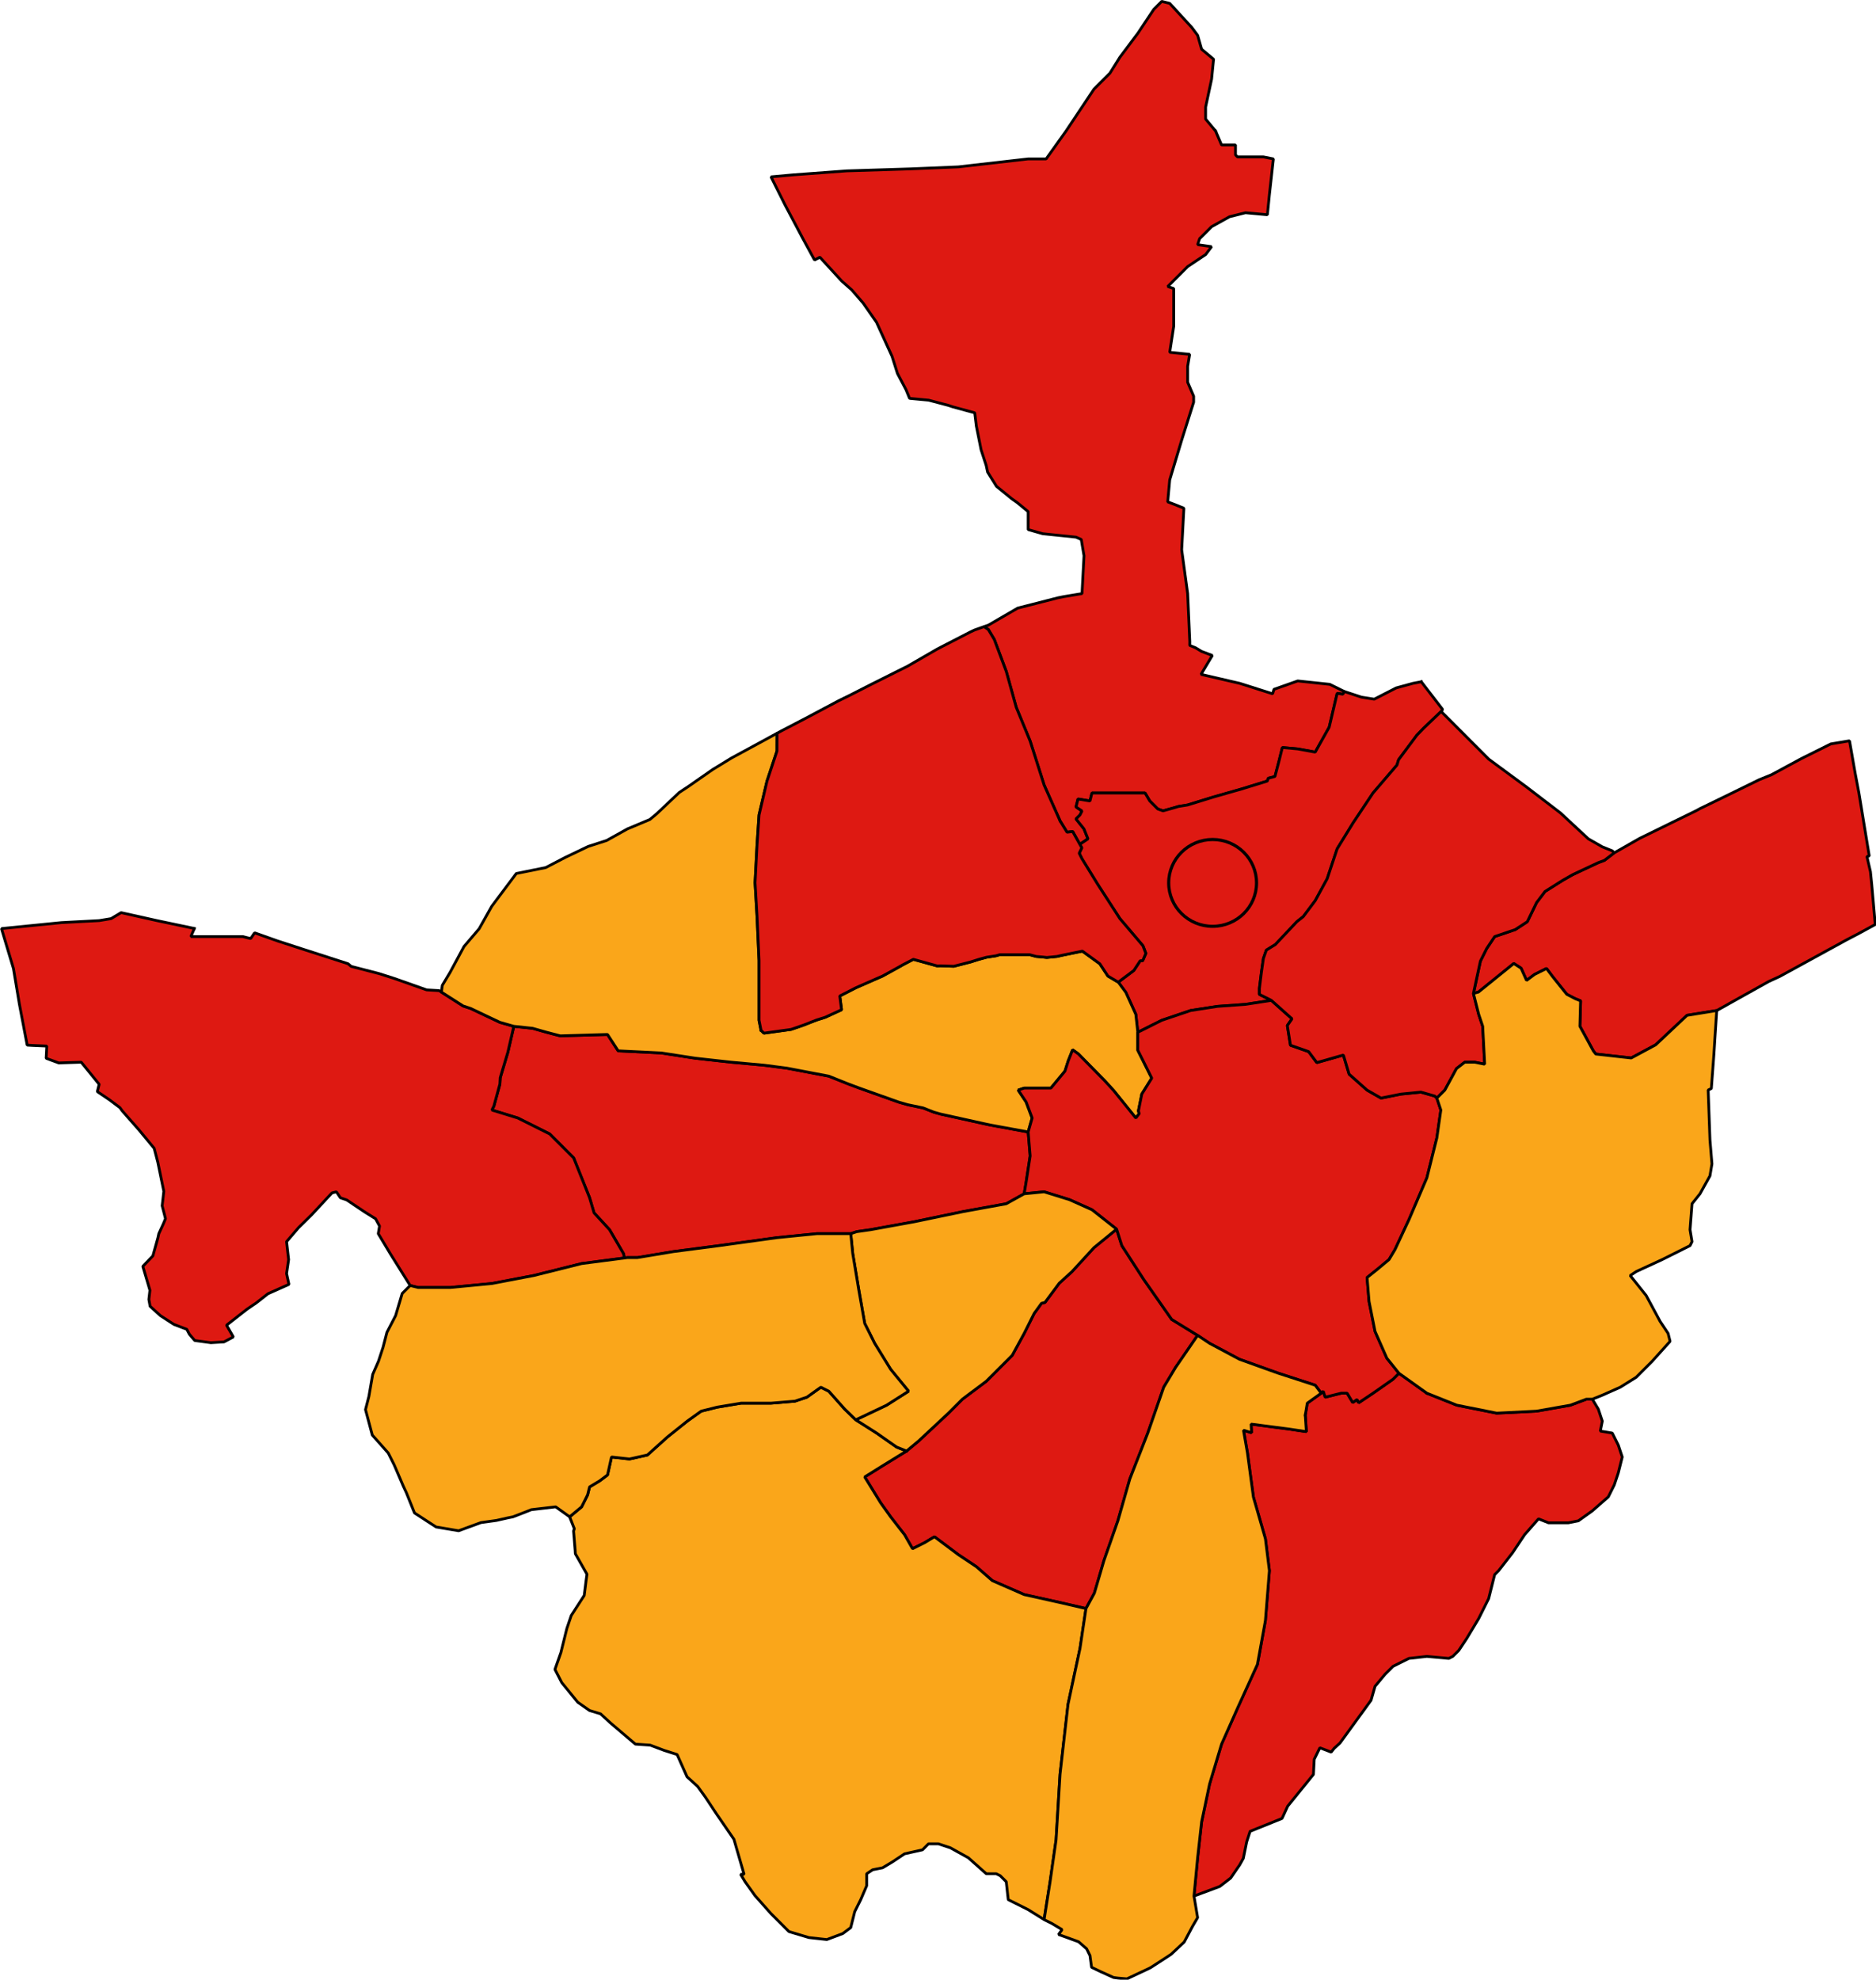 <?xml version="1.0" encoding="UTF-8" standalone="no"?>
<svg
   width="176.01mm"
   version="1.2"
   height="185.697mm"
   viewBox="0 0 2078.863 2193.278"
   id="svg100"
   sodipodi:docname="1999 norwich.svg"
   inkscape:version="1.1 (c68e22c387, 2021-05-23)"
   xmlns:inkscape="http://www.inkscape.org/namespaces/inkscape"
   xmlns:sodipodi="http://sodipodi.sourceforge.net/DTD/sodipodi-0.dtd"
   xmlns="http://www.w3.org/2000/svg"
   xmlns:svg="http://www.w3.org/2000/svg"
   xmlns:rdf="http://www.w3.org/1999/02/22-rdf-syntax-ns#"
   xmlns:cc="http://creativecommons.org/ns#"
   xmlns:dc="http://purl.org/dc/elements/1.1/">
  <sodipodi:namedview
     id="namedview102"
     pagecolor="#ffffff"
     bordercolor="#666666"
     borderopacity="1.0"
     inkscape:pageshadow="2"
     inkscape:pageopacity="0.0"
     inkscape:pagecheckerboard="0"
     inkscape:document-units="mm"
     showgrid="false"
     fit-margin-top="0"
     fit-margin-left="0"
     fit-margin-right="0"
     fit-margin-bottom="0"
     inkscape:zoom="0.9488422"
     inkscape:cx="372.55932"
     inkscape:cy="360.43928"
     inkscape:window-width="1126"
     inkscape:window-height="1398"
     inkscape:window-x="-10"
     inkscape:window-y="0"
     inkscape:window-maximized="0"
     inkscape:current-layer="svg100" />
  <defs
     id="defs2" />
  <g
     stroke="#000000"
     stroke-width="1"
     stroke-linejoin="bevel"
     fill="none"
     stroke-linecap="square"
     fill-rule="evenodd"
     id="g96"
     transform="translate(-698.874,-172.532)">
    <g
       stroke="#000000"
       font-family="'MS Shell Dlg 2'"
       font-size="33.333px"
       stroke-width="1"
       stroke-opacity="1"
       stroke-linejoin="bevel"
       fill="none"
       stroke-linecap="square"
       font-weight="400"
       font-style="normal"
       id="g4" />
    <g
       stroke="#000000"
       font-family="'MS Shell Dlg 2'"
       font-size="33.333px"
       stroke-width="1"
       stroke-opacity="1"
       stroke-linejoin="bevel"
       fill="none"
       stroke-linecap="square"
       font-weight="400"
       font-style="normal"
       id="g6" />
    <g
       stroke="#000000"
       font-family="'MS Shell Dlg 2'"
       font-size="33.333px"
       transform="scale(11.808)"
       stroke-width="1"
       stroke-opacity="1"
       stroke-linejoin="bevel"
       fill="none"
       stroke-linecap="square"
       font-weight="400"
       font-style="normal"
       id="g8" />
    <g
       stroke="#000000"
       font-family="'MS Shell Dlg 2'"
       font-size="33.333px"
       transform="scale(1)"
       stroke-width="1"
       stroke-opacity="1"
       stroke-linejoin="bevel"
       fill="none"
       stroke-linecap="square"
       font-weight="400"
       font-style="normal"
       id="g10" />
    <g
       stroke="none"
       font-family="'MS Shell Dlg 2'"
       font-size="33.333px"
       transform="scale(1)"
       fill-opacity="1"
       fill="#ffffff"
       font-weight="400"
       font-style="normal"
       id="g14" />
    <g
       stroke="#000000"
       font-family="'MS Shell Dlg 2'"
       font-size="33.333px"
       transform="scale(1)"
       stroke-width="1"
       stroke-opacity="1"
       stroke-linejoin="bevel"
       fill="none"
       stroke-linecap="square"
       font-weight="400"
       font-style="normal"
       id="g16" />
    <g
       stroke="#000000"
       font-family="'MS Shell Dlg 2'"
       font-size="33.333px"
       transform="scale(11.808)"
       stroke-width="1"
       stroke-opacity="1"
       stroke-linejoin="bevel"
       fill="none"
       stroke-linecap="square"
       font-weight="400"
       font-style="normal"
       id="g18" />
    <g
       stroke="#000000"
       font-family="'MS Shell Dlg 2'"
       font-size="33.333px"
       transform="scale(11.808)"
       stroke-width="1"
       stroke-opacity="1"
       stroke-linejoin="bevel"
       fill="none"
       stroke-linecap="square"
       font-weight="400"
       font-style="normal"
       id="g20" />
    <g
       stroke="#000000"
       font-family="'MS Shell Dlg 2'"
       font-size="33.333px"
       transform="scale(11.808)"
       stroke-width="1"
       stroke-opacity="1"
       stroke-linejoin="bevel"
       fill="none"
       stroke-linecap="square"
       font-weight="400"
       font-style="normal"
       id="g22" />
    <g
       stroke="#000000"
       font-family="'MS Shell Dlg 2'"
       font-size="33.333px"
       transform="scale(11.808)"
       stroke-width="1"
       stroke-opacity="1"
       stroke-linejoin="bevel"
       fill="none"
       stroke-linecap="square"
       font-weight="400"
       font-style="normal"
       id="g24" />
    <g
       stroke="#000000"
       font-family="'MS Shell Dlg 2'"
       font-size="33.333px"
       transform="scale(11.808)"
       stroke-width="1"
       stroke-opacity="1"
       stroke-linejoin="bevel"
       fill="none"
       stroke-linecap="square"
       font-weight="400"
       font-style="normal"
       id="g26" />
    <g
       stroke="none"
       font-family="'MS Shell Dlg 2'"
       font-size="33.333px"
       transform="scale(11.808)"
       fill-opacity="1"
       fill="#ffffff"
       font-weight="400"
       font-style="normal"
       id="g30" />
    <g
       stroke="#000000"
       font-family="'MS Shell Dlg 2'"
       font-size="33.333px"
       transform="scale(11.808)"
       stroke-width="1"
       stroke-opacity="1"
       stroke-linejoin="bevel"
       fill="none"
       stroke-linecap="square"
       font-weight="400"
       font-style="normal"
       id="g32" />
    <g
       stroke="#000000"
       font-family="'MS Shell Dlg 2'"
       font-size="33.333px"
       transform="scale(11.808)"
       stroke-width="1"
       stroke-opacity="1"
       stroke-linejoin="bevel"
       fill="none"
       stroke-linecap="square"
       font-weight="400"
       font-style="normal"
       id="g34" />
    <g
       stroke="none"
       font-family="'MS Shell Dlg 2'"
       font-size="33.333px"
       transform="scale(1)"
       fill-opacity="0"
       fill="#000000"
       font-weight="400"
       font-style="normal"
       id="g38">
      <rect
         width="3508"
         y="0"
         height="2480"
         x="0"
         id="rect36" />
    </g>
    <g
       stroke="#000000"
       font-family="'MS Shell Dlg 2'"
       font-size="33.333px"
       transform="scale(1)"
       stroke-width="1"
       stroke-opacity="1"
       stroke-linejoin="bevel"
       fill="none"
       stroke-linecap="square"
       font-weight="400"
       font-style="normal"
       id="g40" />
    <g
       stroke="#232323"
       font-family="'MS Shell Dlg 2'"
       font-size="33.333px"
       transform="scale(1)"
       fill-opacity="1"
       stroke-width="3.071"
       stroke-opacity="1"
       stroke-linejoin="bevel"
       fill="#8d5a99"
       stroke-linecap="square"
       font-weight="400"
       font-style="normal"
       id="g74">
      <path
         d="m 1937.63,1857.43 -15.46,44.18 -10.58,35.95 -9.3,17.07 -28.72,-6.63 -39.77,-8.83 -22.42,-9.81 -12.92,-5.66 -17.68,-15.46 -19.88,-13.26 -22.68,-17.01 -3.83,-2.87 -11.04,6.63 -13.26,6.62 -2.21,-3.87 -6.62,-11.59 -15.47,-19.88 -11.04,-15.46 -16.16,-26.27 -1.52,-2.45 17.68,-11.05 28.71,-17.67 13.26,-11.05 12.58,-11.73 2.14,-2 18.42,-17.2 15.46,-15.46 6.52,-4.9 11.57,-8.67 8.42,-6.31 3.42,-3.43 19.46,-19.45 5.84,-5.84 7.36,-13.5 2.08,-3.81 3.81,-6.99 11.05,-22.09 8.17,-11.25 3.76,-0.9 14.28,-19.21 1.6,-2.15 5.49,-5 8.67,-7.89 15.98,-17.42 8.32,-9.08 25.09,-20.47 5.84,18.26 5.55,8.56 9.65,14.93 9.1,14.06 17.87,25.52 3.37,4.82 9.69,13.84 28.72,17.68 -24.3,35.34 -1.65,2.74 -11.61,19.35 -4.22,12.17 -13.45,38.65 -8.17,20.89 -6.71,17.13 -5,12.78 -1.66,5.82 -11.6,40.58"
         vector-effect="none"
         fill-rule="evenodd"
         id="path42"
         style="stroke:#000000;stroke-opacity:1;fill:#de1912;fill-opacity:1" />
      <path
         d="m 1312.49,1318.25 7.26,1.88 37.9,-1.1 14.44,-0.41 11.81,18.14 5.92,0.29 41.99,2.05 10.15,1.58 23.01,3.56 4.33,0.67 39.76,4.41 36.53,3.33 25.33,3.3 12.02,2.29 34.37,6.55 21.48,8.59 11.75,4.4 9.02,3.22 35.07,12.51 10.17,2.93 17.03,3.55 11.91,4.7 7.28,2.07 30.44,6.72 20.05,4.43 4.37,0.95 8.56,1.58 33.78,6.2 0.49,5.84 1.72,20.68 -4.42,28.71 -2.21,13.26 -3.37,1.88 -16.51,9.16 -17.4,3.17 -23.56,4.28 -6.78,1.23 -23.97,4.99 -10.94,2.27 -15.61,3.25 -3.36,0.7 -21.06,3.82 -6.03,1.1 -21.51,3.91 -15.46,2.21 -6.63,2.21 h -33.51 -4.05 l -44.18,4.42 -21.7,3 -34,4.68 -8.36,1.16 -50.81,6.62 -39.77,6.63 h -11.05 l -3.34,0.44 -1.07,-4.86 -15.47,-26.51 -15.21,-16.54 -1.96,-2.14 -4.92,-16.66 -17.67,-44.19 -9.98,-9.97 -16.53,-16.53 -35.35,-17.68 -28.72,-8.84 2.21,-4.41 6.63,-24.31 0.4,-7.11 8.44,-28.23 2.04,-8.88 4.58,-19.84 20.77,2.21 15.16,4.29 8.3,2.19"
         vector-effect="none"
         fill-rule="evenodd"
         id="path44"
         style="stroke:#000000;stroke-opacity:1;fill:#de1912;fill-opacity:1" />
      <path
         d="m 914.223,1201.19 -3.838,8.96 h 33.454 23.983 l 8.836,2.21 4.377,-6.35 25.445,9 26.1,8.49 9.93,3.19 22.8,7.36 19.29,6.21 3.41,2.92 30.88,7.98 16.83,5.38 29.36,10.36 6.63,2.34 13.8,0.8 2.53,1.62 3.57,2.28 20.45,13.08 8.31,2.74 16.22,7.7 16.21,7.68 15.46,4.42 -4.58,19.84 -2.04,8.88 -8.44,28.23 -0.4,7.11 -6.63,24.31 -2.21,4.41 28.72,8.84 35.35,17.68 16.53,16.53 9.98,9.97 17.67,44.19 4.92,16.66 1.96,2.14 15.21,16.54 15.47,26.51 1.07,4.86 -47.46,6.19 -53.02,13.25 -17.66,3.36 -28.74,5.48 -46.39,4.42 h -35.34 l -3.83,-0.96 -5.01,-1.25 -22.09,-35.35 -13.26,-22.09 1.01,-6.05 0.4,-2.38 -4.43,-8.09 -12.44,-7.78 -19.44,-13.03 -7.07,-2.43 -3.07,-4.61 -1.35,-2.02 -4.91,1.23 -22.26,23.95 -14.8,14.58 -13.26,15.47 1.27,11.15 1.01,8.72 -1.28,8.73 -1,6.74 2.64,12.02 -5.33,2.36 -17.852,7.94 -13.351,10.46 -9.652,6.51 -6.889,5.38 -12.69,9.91 -3.367,2.64 7.509,13.03 -10.34,5.49 -4.364,0.25 -10.162,0.61 -17.921,-2.42 -5.978,-7.01 -2.818,-5.42 -14.247,-5.41 -6.408,-4.15 -8.616,-5.57 -6.779,-6.18 -4.612,-4.2 -1.351,-7.53 1.173,-10.16 -6.104,-20.56 -1.767,-5.94 11.129,-11.62 5.577,-19.97 0.995,-4.6 5.025,-10.91 2.39,-5.77 -3.687,-14.29 0.76,-6.64 1.062,-9.39 -6.683,-32.35 -3.976,-15.24 -16.788,-20.32 -9.763,-11.1 -8.987,-10.23 -2.418,-3.39 -11.527,-8.64 -13.519,-9.13 2.031,-8.14 -19.856,-24.46 -24.936,0.81 -13.944,-5.14 0.704,-13.54 -16.238,-0.71 -5.495,-0.33 -8.601,-45.18 -6.628,-39.76 -13.255,-44.19 66.275,-6.62 12.399,-0.66 29.575,-1.55 13.254,-2.21 11.046,-6.63 27.392,6.09 12.372,2.75 41.394,8.71"
         vector-effect="none"
         fill-rule="evenodd"
         id="path46"
         style="fill:#de1912;fill-opacity:1;stroke:#000000;stroke-opacity:1" />
      <path
         d="m 2045.88,317.66 6.63,15.464 h 15.46 v 11.044 l 2.21,2.209 h 28.72 l 11.05,2.211 -4.42,39.764 -2.21,22.091 -24.3,-2.21 -17.68,4.419 -19.88,11.045 -13.25,13.255 -2.21,6.628 15.46,2.208 -6.63,8.836 -19.88,13.256 -22.09,22.092 6.63,2.208 v 24.267 17.708 l -4.42,28.717 22.09,2.211 -2.21,13.253 v 17.675 l 6.63,15.464 v 6.627 l -13.25,41.973 -10.24,34.097 -3.02,10.086 -2.21,24.3 7.71,2.894 10.21,4.134 -2.45,45.992 5.93,43.525 0.69,5.075 2.36,53.221 -0.05,4.189 6.31,2.54 6.85,4.115 11.86,4.445 -12.53,20.961 9.25,2.147 22.43,5.212 4.19,0.974 7.27,1.683 3.39,1.078 32.82,10.43 1.51,-4.956 26.29,-9.277 28.47,3.001 7.09,0.753 16.13,7.953 -1.64,2.981 -6.31,-0.993 -5.08,21.608 -3.76,15.947 -15.46,27.62 -3.51,-0.65 -15.71,-2.89 -17.23,-1.55 -1.76,7.11 -1.78,7.25 -3.81,14.5 -0.83,3.18 -7.52,2.01 -0.87,3.07 -28.72,8.83 -30.93,8.84 -28.72,8.84 -10.21,1.66 -4.1,1.25 -12.94,3.61 -5.88,-2.1 -8.84,-8.84 -5.26,-8.84 h -58.81 l -2.2,8.84 -13.26,-2.21 -2.21,8.84 6.63,4.41 -2.21,4.42 -4.42,4.42 8.84,11.05 4.42,11.04 -9.05,6.03 -7.96,-14.2 -6.2,0.83 -7.72,-12.54 -7.25,-16.31 -10.43,-23.45 -11.3,-35.56 -4.16,-13.046 -2.86,-6.959 -1.5,-3.651 -11.1,-26.946 -11.05,-39.764 -13.25,-35.345 -6.63,-11.047 -4.74,-3.147 4.71,-1.616 32.57,-18.916 15.15,-3.878 29.67,-7.595 6.05,-1.208 16.1,-2.686 4.32,-0.718 0.21,-3.9 2,-38.072 -3.03,-18.013 -5.85,-2.562 -24.7,-2.539 -12.17,-1.257 -16.11,-4.569 v -19.884 l -12.31,-10.154 -6.02,-4.205 -16.79,-13.695 -9.83,-15.74 -1.61,-7.456 -5.61,-17.224 -5.27,-26.297 -0.93,-7.69 -0.87,-7.027 -24.36,-6.628 -4.56,-1.533 -22.08,-5.841 -13.35,-1.25 -7.85,-0.738 -3.98,-9.693 -9.44,-17.907 -3.41,-10.79 -2.61,-8.223 -17.23,-37.776 -14.8,-21.208 -12.6,-14.581 -11.04,-9.72 -24.3,-26.508 -5.87,3.114 -12.91,-23.66 -19.88,-37.556 -15.47,-30.927 24.3,-2.209 59.65,-4.419 70.69,-2.209 53.02,-2.208 77.32,-8.836 h 19.88 l 22.1,-30.928 30.92,-46.392 17.68,-17.675 11.04,-17.672 19.88,-26.509 17.68,-26.511 8.83,-8.836 8.84,2.208 24.3,26.511 6.63,8.837 4.42,15.464 13.25,11.044 -2.21,22.092 -6.63,30.928 v 13.255 l 11.05,13.256"
         vector-effect="none"
         fill-rule="evenodd"
         id="path48"
         style="fill:#de1912;fill-opacity:1;stroke:#000000;stroke-opacity:1" />
      <path
         d="m 2273.86,927.823 23.72,30.802 -1.72,2.169 -19.4,18.522 -7.46,7.71 -20.27,27.184 -1.82,5.95 -14.99,17.5 -11.52,13.43 -22.09,33.14 -17.67,28.72 -8.29,24.84 -1.52,4.57 -1.24,3.72 -5.18,9.49 -8.07,14.82 -4.52,6.02 -8.74,11.65 -7.15,5.68 -23.77,25.25 -10,6.19 -1.89,5.38 -1.37,3.89 -2.21,15.46 -1.19,9.5 -1.02,8.18 v 6.63 l 13.26,6.62 -28.72,4.42 -27.02,1.93 -3.91,0.28 -29.8,4.6 -25.57,8.66 -6.49,2.2 -6.35,3.18 -20.16,10.08 -1.83,-16.51 -0.38,-3.37 -11.04,-24.3 -8.41,-11.37 17.24,-12.94 3.82,-5.81 3.26,-4.97 h 2.72 l 3.53,-8.14 -3.22,-8.43 -13.69,-16.12 -11.88,-13.96 -14.34,-22.18 -9.96,-15.38 -13.3,-21.59 -4.37,-7.13 -3.1,-6.17 2.88,-5.98 -2.2,-3.91 9.05,-6.03 -4.42,-11.04 -8.84,-11.05 4.42,-4.42 2.21,-4.42 -6.63,-4.41 2.21,-8.84 13.26,2.21 2.2,-8.84 h 58.81 l 5.26,8.84 8.84,8.84 5.88,2.1 12.94,-3.61 4.1,-1.25 10.21,-1.66 28.72,-8.84 30.93,-8.84 28.72,-8.83 0.87,-3.07 7.52,-2.01 0.83,-3.18 3.81,-14.5 1.78,-7.25 1.76,-7.11 17.23,1.55 15.71,2.89 3.51,0.65 15.46,-27.62 3.76,-15.947 5.08,-21.608 6.31,0.993 1.64,-2.981 19.01,6.248 11.55,1.822 2.56,0.408 24.32,-12.453 3.82,-1.052 14.73,-4.03 9.28,-1.767"
         vector-effect="none"
         fill-rule="evenodd"
         id="path50"
         style="stroke:#000000;stroke-opacity:1;fill:#de1912;fill-opacity:1" />
      <path
         d="m 2724.76,1224.95 -53.69,29.38 -12.29,5.64 -57.52,32.14 -7.29,1.17 -4.45,0.72 -4.86,0.78 -16.32,2.63 -34.77,32.7 -23.69,12.75 -3.41,1.8 -7.67,-0.85 -31.6,-3.52 -2.7,-3.48 -12.95,-23.73 -1.94,-3.53 0.78,-28.18 -5.91,-2.37 -7.02,-3.65 -2.45,-1.28 -15.79,-19.74 -6.62,-8.83 -13.26,6.62 -8.84,6.63 -2.11,-4.73 -3.96,-8.84 -8.08,-5.21 -17.16,13.88 -22.01,17.78 -5.55,1.53 7.71,-35.8 6.98,-13.96 4.97,-7.44 3.87,-5.81 19.84,-6.72 2.97,-1.01 13.34,-8.72 10.24,-21.11 6.81,-8.97 2.58,-3.41 19.34,-12.21 11.05,-6.3 5.48,-2.61 23.17,-10.84 6.79,-2.54 3.54,-2.72 7.38,-5.66 2.85,-1.57 21.61,-12.29 3.95,-2.24 37.28,-18.26 25.46,-12.46 3.71,-2.06 26.66,-12.94 33.69,-16.48 5.47,-2.68 13.53,-5.48 20.23,-10.93 12.95,-7 32.54,-16.192 20.75,-3.48 6.2,35.512 3.62,19.08 0.58,3.01 11.49,70.03 -2.6,0.48 3.91,16.89 1.48,14.63 3.85,43.89 -19.79,10.78 -11.47,5.96 -20.88,11.42"
         vector-effect="none"
         fill-rule="evenodd"
         id="path52"
         style="fill:#de1912;fill-opacity:1;stroke:#000000;stroke-opacity:1" />
      <path
         d="m 1703.46,1780.11 -28.71,17.67 -17.68,11.05 1.52,2.45 16.16,26.27 11.04,15.46 15.47,19.88 6.62,11.59 2.21,3.87 13.26,-6.62 11.04,-6.63 3.83,2.87 22.68,17.01 19.88,13.26 17.68,15.46 12.92,5.66 22.42,9.81 39.77,8.83 28.72,6.63 -2.74,18.22 -3.89,25.96 -7.48,34.95 -5.77,26.91 -1.75,15.26 -4.34,38.02 -2.75,24.04 -1.18,19.45 -3.24,53.45 -6.63,46.39 -6.63,41.97 -17.67,-11.04 -22.09,-11.05 -2.21,-19.88 -6.63,-6.63 -4.41,-2.21 h -11.05 l -19.88,-17.67 -19.88,-11.05 -13.26,-4.41 h -11.05 l -6.62,6.62 -19.88,4.42 -13.26,8.84 -11.04,6.63 -11.05,2.21 -6.63,4.41 v 9.42 3.84 l -6.63,15.46 -6.62,13.26 -4.42,17.67 -8.84,6.63 -17.67,6.62 -19.88,-2.2 -22.09,-6.63 -19.89,-19.88 -17.67,-19.89 -11.05,-15.46 -4.98,-8.3 3.88,0.13 -11.27,-38.88 -19.44,-28.28 -12.15,-18.34 -8.61,-11.93 -11.71,-10.6 -11.05,-24.74 -14.58,-4.64 -15.24,-5.75 -9.4,-0.64 -7.02,-0.48 -27.76,-23.62 -10.83,-9.94 -12.23,-3.71 -13.08,-9.18 -14.83,-18.2 -2.81,-3.45 -7.57,-14.67 6.56,-18.61 1.13,-4.58 5.5,-22.15 4.86,-14.36 3.3,-5.1 2.95,-4.57 3.04,-4.7 5.12,-7.91 2.07,-16.61 0.97,-6.84 -5.59,-9.85 -7.32,-12.9 -0.21,-3.71 -1.76,-21.43 0.85,-2.57 -5.19,-13.16 13.26,-11.05 6.62,-13.25 2.21,-8.84 11.05,-6.63 8.83,-6.62 4.42,-19.89 19.88,2.21 9.64,-2.14 10.25,-2.27 22.09,-19.89 22.09,-17.67 7.01,-5.01 8.45,-6.04 17.68,-4.41 17.24,-2.88 9.27,-1.54 h 33.13 l 26.51,-2.21 13.26,-4.42 13.25,-9.46 2.21,-1.59 8.84,4.42 4.82,5.42 12.85,14.46 12.23,11.83 18.67,11.85 4.45,2.84 22.09,15.46 11.04,4.42"
         vector-effect="none"
         fill-rule="evenodd"
         id="path54"
         style="fill:#faa61a;fill-opacity:1;stroke:#000000;stroke-opacity:1" />
      <path
         d="m 1542.2,1313.98 3.2,3.2 30.18,-4.2 13.41,-4.63 14.68,-5.75 9.69,-3.06 10.8,-4.97 7.29,-3.34 -1.99,-15.25 17.67,-9.05 3.34,-1.48 18.43,-8.09 7.85,-3.41 19.49,-10.75 3.01,-1.74 11.73,-6.12 17.06,4.73 9.54,2.64 3.4,-0.18 14.8,0.51 6.82,-1.74 11.7,-2.99 8.97,-2.84 8.78,-2.41 10.59,-1.64 3.99,-1.17 h 33.36 l 7.08,1.92 6.95,0.6 4.87,0.53 11.39,-1.14 5.66,-1.31 22.37,-4.57 19.34,14.02 3.08,4.69 5.86,8.9 11.47,6.75 8.41,11.37 11.04,24.3 0.38,3.37 1.83,16.51 v 19.88 l 15.47,30.93 -11.05,17.67 -3.73,18.61 0.82,3.09 -3.72,4.81 -23.1,-28.62 -1.58,-1.96 -9.92,-10.83 -13.14,-13.37 -10.84,-11.03 -5.19,-5.28 -6.25,-4.46 -4.8,12.09 -3.72,11.57 -15.56,18.75 h -29.61 l -6.62,2.21 8.83,13.26 6.63,17.67 -4.42,15.46 -33.78,-6.2 -8.56,-1.58 -4.37,-0.95 -20.05,-4.43 -30.44,-6.72 -7.28,-2.07 -11.91,-4.7 -17.03,-3.55 -10.17,-2.93 -35.07,-12.51 -9.02,-3.22 -11.75,-4.4 -21.48,-8.59 -34.37,-6.55 -12.02,-2.29 -25.33,-3.3 -36.53,-3.33 -39.76,-4.41 -4.33,-0.67 -23.01,-3.56 -10.15,-1.58 -41.99,-2.05 -5.92,-0.29 -11.81,-18.14 -14.44,0.41 -37.9,1.1 -7.26,-1.88 -8.3,-2.19 -15.16,-4.29 -20.77,-2.21 -15.46,-4.42 -16.21,-7.68 -16.22,-7.7 -8.31,-2.74 -20.45,-13.08 -3.57,-2.28 0.96,-7.45 8.57,-14.3 15.47,-28.71 16.78,-19.67 6.61,-11.77 7.34,-13.13 17.69,-23.61 9.54,-12.73 19.09,-3.85 13.52,-2.73 21.65,-11.26 25.4,-12.15 20.44,-6.59 23.08,-12.85 19.65,-8.23 5.19,-2.18 7.64,-6.38 2.51,-2.38 22.42,-21.18 9.81,-6.46 13.56,-9.45 13.71,-9.55 18.26,-11.16 2.64,-1.61 36.38,-19.73 13.98,-7.635 -0.06,19.655 -11.04,33.27 -8.84,37.55 -2.21,33.14 -2.21,41.97 2.21,37.56 2.21,48.6 v 66.27 l 2.21,11.05"
         vector-effect="none"
         fill-rule="evenodd"
         id="path56"
         style="stroke:#000000;stroke-opacity:1;fill:#faa61a;fill-opacity:1" />
      <path
         d="m 2280.05,1716.04 33.14,13.26 44.18,8.83 36.28,-1.81 7.9,-0.4 37.56,-6.62 17.67,-6.63 h 6.63 l 6.62,11.04 4.42,13.26 -2.21,11.05 13.26,2.21 6.63,13.25 4.41,13.25 -4.41,17.68 -4.42,13.25 -6.63,13.26 -17.67,15.46 -15.47,11.05 -11.04,2.2 h -22.09 l -11.05,-4.41 -3.78,4.33 -11.68,13.34 -13.26,19.88 -15.46,19.88 -4.42,4.42 -6.63,26.51 -11.04,22.09 -13.26,22.1 -8.83,13.25 -6.63,6.63 -4.42,2.21 -24.3,-2.21 -19.88,2.21 -17.68,8.83 -8.83,8.84 -11.05,13.26 -4.42,15.46 -1.9,2.62 -15.77,21.68 -12.14,16.72 -4.62,6.36 -6.44,5.86 -3.31,4.2 -12.54,-4.79 -6.24,12.74 -0.88,16.79 -2.57,3.16 -12.09,14.91 -13.84,17.05 -6.28,13.63 -27.42,11.07 -8.02,3.23 -3.75,11.64 -3.72,18.27 -3.98,7.15 -10.08,14.69 -12.05,9.3 -5.28,1.97 -23.32,8.69 4.05,-42.42 4.42,-39.76 8.83,-41.98 13.26,-44.18 14.08,-31.68 3.59,-8.08 17.91,-39.41 4.18,-9.19 7.6,-41.78 1.24,-6.83 0.7,-8.73 1.88,-23.48 1.84,-23.02 -0.53,-4.2 -3.89,-31.14 -1.16,-4.03 -3.51,-12.17 -8.63,-29.97 -6.17,-45.73 -0.41,-3.09 -4.42,-25.26 8.96,2.79 -0.54,-9.57 42.39,5.53 18.87,2.83 -1.2,-18.3 2.21,-13.25 15.46,-11.05 2.21,-2.21 2.21,6.63 17.68,-4.42 h 6.62 l 6.24,10.4 4.73,-3.4 1.81,3.63 15.94,-10.63 22.09,-15.46 6.63,-6.63 30.93,22.09"
         vector-effect="none"
         fill-rule="evenodd"
         id="path58"
         style="stroke:#000000;stroke-opacity:1;fill:#de1912;fill-opacity:1" />
      <path
         d="m 2149.05,1337.62 9.05,12.15 29.43,-8.38 6.36,21.19 3.79,3.35 16.1,14.32 15.46,8.84 22.09,-4.42 22.09,-2.21 15.46,4.42 2.21,2.21 4.42,13.25 -3.78,26.48 -0.64,4.45 -1.47,5.88 -9.57,38.31 -7.39,17.22 -8.46,19.76 -2.62,6.12 -1.41,3.29 -10.98,23.51 -4.49,9.62 -6.62,11.05 -13.26,11.05 -11.04,8.83 2.2,26.51 6.63,33.14 13.1,29.7 13.41,16.69 -6.63,6.63 -22.09,15.46 -15.94,10.63 -1.81,-3.63 -4.73,3.4 -6.24,-10.4 h -6.62 l -17.68,4.42 -2.21,-6.63 -2.21,2.21 -6.62,-8.83 -28.71,-9.33 -12.76,-4.15 -42.48,-15.24 -4.63,-2.47 -28.51,-15.21 -13.25,-8.83 -28.72,-17.68 -9.69,-13.84 -3.37,-4.82 -17.87,-25.52 -9.1,-14.06 -9.65,-14.93 -5.55,-8.56 -5.84,-18.26 -27.3,-21.51 -24.86,-11.13 -28.16,-8.75 -22.09,2.21 2.21,-13.26 4.42,-28.71 -1.72,-20.68 -0.49,-5.84 4.42,-15.46 -6.63,-17.67 -8.83,-13.26 6.62,-2.21 h 29.61 l 15.56,-18.75 3.72,-11.57 4.8,-12.09 6.25,4.46 5.19,5.28 10.84,11.03 13.14,13.37 9.92,10.83 1.58,1.96 23.1,28.62 3.72,-4.81 -0.82,-3.09 3.73,-18.61 11.05,-17.67 -15.47,-30.93 v -19.88 l 20.16,-10.08 6.35,-3.18 6.49,-2.2 25.57,-8.66 29.8,-4.6 3.91,-0.28 27.02,-1.93 28.72,-4.42 22.87,20.42 -1.47,2.11 -3.74,5.36 3.5,21.82 20.15,7.07"
         vector-effect="none"
         fill-rule="evenodd"
         id="path60"
         style="stroke:#000000;stroke-opacity:1;fill:#de1912;fill-opacity:1" />
      <path
         d="m 1873.57,1082.02 7.72,12.54 6.2,-0.83 7.96,14.2 2.2,3.91 -2.88,5.98 3.1,6.17 4.37,7.13 13.3,21.59 9.96,15.38 14.34,22.18 11.88,13.96 13.69,16.12 3.22,8.43 -3.53,8.14 h -2.72 l -3.26,4.97 -3.82,5.81 -17.24,12.94 -11.47,-6.75 -5.86,-8.9 -3.08,-4.69 -19.34,-14.02 -22.37,4.57 -5.66,1.31 -11.39,1.14 -4.87,-0.53 -6.95,-0.6 -7.08,-1.92 h -33.36 l -3.99,1.17 -10.59,1.64 -8.78,2.41 -8.97,2.84 -11.7,2.99 -6.82,1.74 -14.8,-0.51 -3.4,0.18 -9.54,-2.64 -17.06,-4.73 -11.73,6.12 -3.01,1.74 -19.49,10.75 -7.85,3.41 -18.43,8.09 -3.34,1.48 -17.67,9.05 1.99,15.25 -7.29,3.34 -10.8,4.97 -9.69,3.06 -14.68,5.75 -13.41,4.63 -30.18,4.2 -3.2,-3.2 -2.21,-11.05 v -66.27 l -2.21,-48.6 -2.21,-37.56 2.21,-41.97 2.21,-33.14 8.84,-37.55 11.04,-33.27 0.06,-19.655 4.68,-2.555 26.85,-13.958 36.8,-19.558 11.36,-5.55 25.18,-12.821 25.63,-12.814 3.89,-1.939 10.24,-5.115 32.07,-18.516 4.54,-2.409 23.46,-12.081 9.73,-5.013 4.48,-2.091 8.05,-2.845 2.41,-0.855 4.74,3.147 6.63,11.047 13.25,35.345 11.05,39.764 11.1,26.946 1.5,3.651 2.86,6.959 4.16,13.046 11.3,35.56 10.43,23.45 7.25,16.31"
         vector-effect="none"
         fill-rule="evenodd"
         id="path62"
         style="stroke:#000000;stroke-opacity:1;fill:#de1912;fill-opacity:1" />
      <path
         d="m 2341.91,1309.56 2.2,41.98 -3.18,-0.64 -7.86,-1.58 h -11.05 l -9.15,7.12 -9.89,18.21 -3.05,5.6 -8.84,8.84 -2.21,-2.21 -15.46,-4.42 -22.09,2.21 -22.09,4.42 -15.46,-8.84 -16.1,-14.32 -3.79,-3.35 -6.36,-21.19 -29.43,8.38 -9.05,-12.15 -20.15,-7.07 -3.5,-21.82 3.74,-5.36 1.47,-2.11 -22.87,-20.42 -13.26,-6.62 v -6.63 l 1.02,-8.18 1.19,-9.5 2.21,-15.46 1.37,-3.89 1.89,-5.38 10,-6.19 23.77,-25.25 7.15,-5.68 8.74,-11.65 4.52,-6.02 8.07,-14.82 5.18,-9.49 1.24,-3.72 1.52,-4.57 8.29,-24.84 17.67,-28.72 22.09,-33.14 11.52,-13.43 14.99,-17.5 1.82,-5.95 20.27,-27.184 7.46,-7.71 19.4,-18.522 46.11,46.166 6.56,6.58 37.43,27.58 4.54,3.35 17.44,13.33 20.12,15.38 30.93,28.72 15.46,8.84 11.05,4.42 2.19,2.17 -7.38,5.66 -3.54,2.72 -6.79,2.54 -23.17,10.84 -5.48,2.61 -11.05,6.3 -19.34,12.21 -2.58,3.41 -6.81,8.97 -10.24,21.11 -13.34,8.72 -2.97,1.01 -19.84,6.72 -3.87,5.81 -4.97,7.44 -6.98,13.96 -7.71,35.8 5.86,23.15 4.42,13.25"
         vector-effect="none"
         fill-rule="evenodd"
         id="path64"
         style="stroke:#000000;stroke-opacity:1;fill:#de1912;fill-opacity:1" />
      <path
         d="m 1716.72,1769.06 -13.26,11.05 -11.04,-4.42 -22.09,-15.46 -4.45,-2.84 -18.67,-11.85 5.43,-2.58 28.73,-13.66 21.68,-13.8 2.62,-1.67 -19.88,-24.3 -16.33,-26.54 -1.34,-2.18 -4.94,-9.9 -6.11,-12.19 -6.62,-37.55 -1.16,-6.99 -1.16,-6.92 -4.31,-25.86 -2.21,-22.09 6.63,-2.21 15.46,-2.21 21.51,-3.91 6.03,-1.1 21.06,-3.82 3.36,-0.7 15.61,-3.25 10.94,-2.27 23.97,-4.99 6.78,-1.23 23.56,-4.28 17.4,-3.17 16.51,-9.16 3.37,-1.88 22.09,-2.21 28.16,8.75 24.86,11.13 27.3,21.51 -25.09,20.47 -8.32,9.08 -15.98,17.42 -8.67,7.89 -5.49,5 -1.6,2.15 -14.28,19.21 -3.76,0.9 -8.17,11.25 -11.05,22.09 -3.81,6.99 -2.08,3.81 -7.36,13.5 -5.84,5.84 -19.46,19.45 -3.42,3.43 -8.42,6.31 -11.57,8.67 -6.52,4.9 -15.46,15.46 -18.42,17.2 -2.14,2 -12.58,11.73"
         vector-effect="none"
         fill-rule="evenodd"
         id="path66"
         style="stroke:#000000;stroke-opacity:1;fill:#faa61a;fill-opacity:1" />
      <path
         d="m 2388.39,1254.02 2.11,4.73 8.84,-6.63 13.26,-6.62 6.62,8.83 15.79,19.74 2.45,1.28 7.02,3.65 5.91,2.37 -0.78,28.18 1.94,3.53 12.95,23.73 2.7,3.48 31.6,3.52 7.67,0.85 3.41,-1.8 23.69,-12.75 34.77,-32.7 16.32,-2.63 4.86,-0.78 4.45,-0.72 7.29,-1.17 -1.77,26.73 -1.33,21.21 -2.87,38.44 -3.52,1.67 1.98,55.32 0.66,7.91 1.54,18.6 -2.2,13.26 -11.05,19.88 -8.84,11.04 -0.23,3.08 -1.97,25.64 2.2,13.26 -2.2,4.42 -30.93,15.46 -28.72,13.25 -6.63,4.42 2.71,3.38 14.96,18.71 15.47,28.72 8.84,13.26 2.2,8.83 -19.88,22.1 -17.67,17.67 -17.68,11.04 -19.88,8.84 -11.04,4.42 h -6.63 l -17.67,6.63 -37.56,6.62 -7.9,0.4 -36.28,1.81 -44.18,-8.83 -33.14,-13.26 -30.93,-22.09 -13.41,-16.69 -13.1,-29.7 -6.63,-33.14 -2.2,-26.51 11.04,-8.83 13.26,-11.05 6.62,-11.05 4.49,-9.62 10.98,-23.51 1.41,-3.29 2.62,-6.12 8.46,-19.76 7.39,-17.22 9.57,-38.31 1.47,-5.88 0.64,-4.45 3.78,-26.48 -4.42,-13.25 8.84,-8.84 3.05,-5.6 9.89,-18.21 9.15,-7.12 h 11.05 l 7.86,1.58 3.18,0.64 -2.2,-41.98 -4.42,-13.25 -5.86,-23.15 5.55,-1.53 22.01,-17.78 17.16,-13.88 8.08,5.21 3.96,8.84"
         vector-effect="none"
         fill-rule="evenodd"
         id="path68"
         style="fill:#faa61a;fill-opacity:1;stroke:#000000;stroke-opacity:1" />
      <path
         d="m 2145.29,1740.34 1.2,18.3 -18.87,-2.83 -42.39,-5.53 0.54,9.57 -8.96,-2.79 4.42,25.26 0.41,3.09 6.17,45.73 8.63,29.97 3.51,12.17 1.16,4.03 3.89,31.14 0.53,4.2 -1.84,23.02 -1.88,23.48 -0.7,8.73 -1.24,6.83 -7.6,41.78 -4.18,9.19 -17.91,39.41 -3.59,8.08 -14.08,31.68 -13.26,44.18 -8.83,41.98 -4.42,39.76 -4.05,42.42 0.68,3.79 2.39,14.24 0.98,5.82 -5.72,9.8 -4.95,9.33 -4.19,7.91 -14.36,13.47 -4.4,2.94 -18.46,11.95 -3.34,1.64 -22.97,10.79 -9.78,-0.83 -4.89,-0.63 -14.26,-6.44 -10.21,-4.92 -1.76,-13.03 -3.71,-7.45 -8.93,-7.79 -22.17,-8.05 3.88,-5.43 -11.05,-6.63 -6.41,-3.2 -2.43,-1.22 6.63,-41.97 6.63,-46.39 3.24,-53.45 1.18,-19.45 2.75,-24.04 4.34,-38.02 1.75,-15.26 5.77,-26.91 7.48,-34.95 3.89,-25.96 2.74,-18.22 9.3,-17.07 10.58,-35.95 15.46,-44.18 11.6,-40.58 1.66,-5.82 5,-12.78 6.71,-17.13 8.17,-20.89 13.45,-38.65 4.22,-12.17 11.61,-19.35 1.65,-2.74 24.3,-35.34 13.25,8.83 28.51,15.21 4.63,2.47 42.48,15.24 12.76,4.15 28.71,9.33 6.62,8.83 -15.46,11.05 -2.21,13.25"
         vector-effect="none"
         fill-rule="evenodd"
         id="path70"
         style="stroke:#000000;stroke-opacity:1;fill:#faa61a;fill-opacity:1" />
      <path
         d="m 1649.29,1594.18 1.16,6.99 6.62,37.55 6.11,12.19 4.94,9.9 1.34,2.18 16.33,26.54 19.88,24.3 -2.62,1.67 -21.68,13.8 -28.73,13.66 -5.43,2.58 -12.23,-11.83 -12.85,-14.46 -4.82,-5.42 -8.84,-4.42 -2.21,1.59 -13.25,9.46 -13.26,4.42 -26.51,2.21 h -33.13 l -9.27,1.54 -17.24,2.88 -17.68,4.41 -8.45,6.04 -7.01,5.01 -22.09,17.67 -22.09,19.89 -10.25,2.27 -9.64,2.14 -19.88,-2.21 -4.42,19.89 -8.83,6.62 -11.05,6.63 -2.21,8.84 -6.62,13.25 -13.26,11.05 -15.46,-11.05 -27.05,3.15 -6.45,2.59 -13.85,5.34 -5.88,1.18 -12.54,2.82 -11.69,1.62 -5.39,0.75 -8.31,3.05 -16.43,6.01 -15.7,-2.64 -9.26,-1.55 -23.9,-15.54 -1.19,-2.93 -7.81,-19.42 -3.41,-7.31 -1.45,-3.38 -8.63,-20.13 -6.63,-13.25 -17.67,-19.89 -1.92,-7.17 -5.61,-21.03 3.77,-14.65 4.2,-24.3 6.4,-14.58 5.08,-15.47 4.29,-16.56 9.63,-18.56 7.29,-24.52 8.84,-8.84 5.01,1.25 3.83,0.96 h 35.34 l 46.39,-4.42 28.74,-5.48 17.66,-3.36 53.02,-13.25 47.46,-6.19 3.34,-0.44 h 11.05 l 39.77,-6.63 50.81,-6.62 8.36,-1.16 34,-4.68 21.7,-3 44.18,-4.42 h 4.05 33.51 l 2.21,22.09 4.31,25.86 1.16,6.92"
         vector-effect="none"
         fill-rule="evenodd"
         id="path72"
         style="stroke:#000000;stroke-opacity:1;fill:#faa61a;fill-opacity:1" />
    </g>
    <g
       stroke="#000000"
       font-family="'MS Shell Dlg 2'"
       font-size="33.333px"
       transform="scale(1)"
       stroke-width="1"
       stroke-opacity="1"
       stroke-linejoin="bevel"
       fill="none"
       stroke-linecap="square"
       font-weight="400"
       font-style="normal"
       id="g76" />
    <g
       stroke="#000000"
       font-family="'MS Shell Dlg 2'"
       font-size="33.333px"
       transform="scale(11.808)"
       stroke-width="1"
       stroke-opacity="1"
       stroke-linejoin="bevel"
       fill="none"
       stroke-linecap="square"
       font-weight="400"
       font-style="normal"
       id="g78" />
    <g
       stroke="#000000"
       font-family="'MS Shell Dlg 2'"
       font-size="33.333px"
       transform="scale(11.808)"
       stroke-width="1"
       stroke-opacity="1"
       stroke-linejoin="bevel"
       fill="none"
       stroke-linecap="square"
       font-weight="400"
       font-style="normal"
       id="g80" />
    <g
       stroke="#000000"
       font-family="'MS Shell Dlg 2'"
       font-size="33.333px"
       transform="scale(11.808)"
       stroke-width="1"
       stroke-opacity="1"
       stroke-linejoin="bevel"
       fill="none"
       stroke-linecap="square"
       font-weight="400"
       font-style="normal"
       id="g82" />
    <g
       stroke="#000000"
       font-family="'MS Shell Dlg 2'"
       font-size="33.333px"
       stroke-width="1"
       stroke-opacity="1"
       stroke-linejoin="bevel"
       fill="none"
       stroke-linecap="square"
       font-weight="400"
       font-style="normal"
       id="g84" />
    <g
       stroke="#000000"
       font-family="'MS Shell Dlg 2'"
       font-size="33.333px"
       transform="scale(11.808)"
       stroke-width="1"
       stroke-opacity="1"
       stroke-linejoin="bevel"
       fill="none"
       stroke-linecap="square"
       font-weight="400"
       font-style="normal"
       id="g86" />
    <g
       stroke="#000000"
       font-family="'MS Shell Dlg 2'"
       font-size="33.333px"
       transform="scale(11.808)"
       stroke-width="1"
       stroke-opacity="1"
       stroke-linejoin="bevel"
       fill="none"
       stroke-linecap="square"
       font-weight="400"
       font-style="normal"
       id="g88" />
    <g
       stroke="#000000"
       font-family="'MS Shell Dlg 2'"
       font-size="33.333px"
       transform="scale(11.808)"
       stroke-width="1"
       stroke-opacity="1"
       stroke-linejoin="bevel"
       fill="none"
       stroke-linecap="square"
       font-weight="400"
       font-style="normal"
       id="g90" />
    <g
       stroke="#000000"
       font-family="'MS Shell Dlg 2'"
       font-size="33.333px"
       transform="scale(11.808)"
       stroke-width="1"
       stroke-opacity="1"
       stroke-linejoin="bevel"
       fill="none"
       stroke-linecap="square"
       font-weight="400"
       font-style="normal"
       id="g92" />
    <g
       stroke="#000000"
       font-family="'MS Shell Dlg 2'"
       font-size="33.333px"
       stroke-width="1"
       stroke-opacity="1"
       stroke-linejoin="bevel"
       fill="none"
       stroke-linecap="square"
       font-weight="400"
       font-style="normal"
       id="g94" />
  </g>
  <ellipse
     style="fill:#de1912;fill-opacity:1;stroke:#000000;stroke-width:3.47;stroke-miterlimit:4;stroke-dasharray:none"
     id="path63-31-2-6-1-4-8"
     cx="1343.743"
     cy="978.167"
     rx="48.671"
     ry="48.095" />
</svg>

